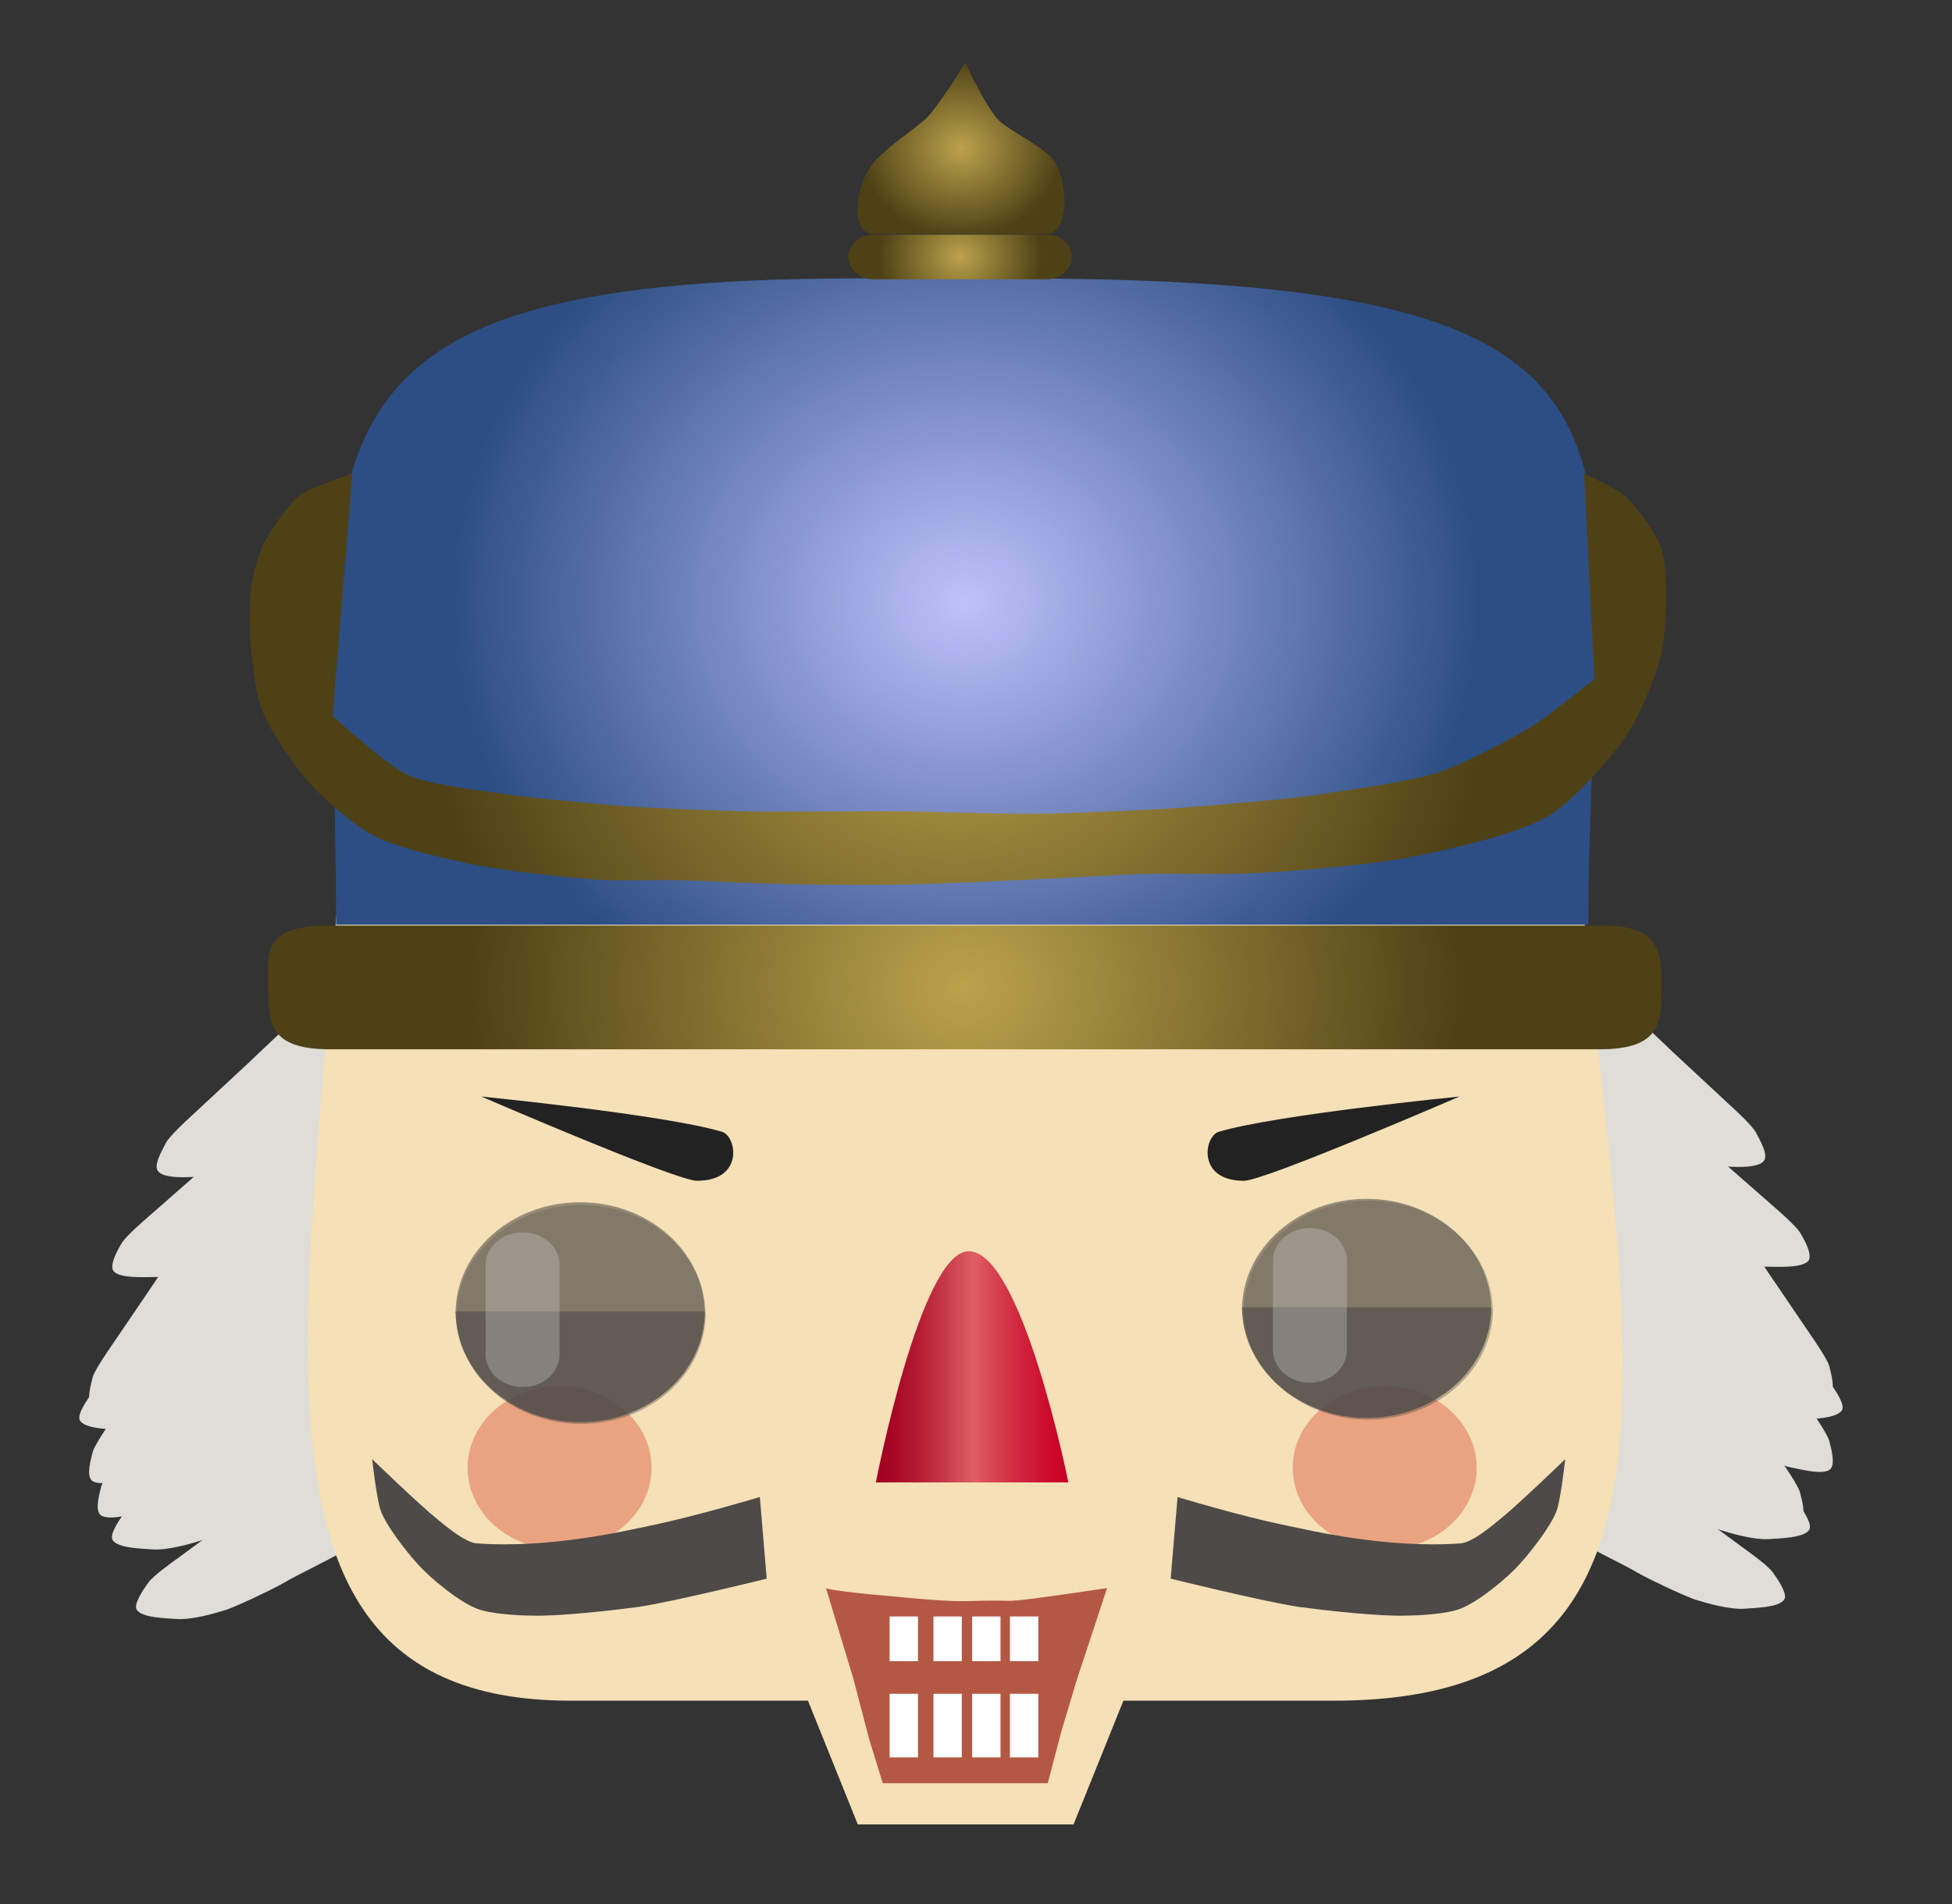 <svg version="1.1" id="Capa_1" xmlns="http://www.w3.org/2000/svg" x="0" y="0" viewBox="0 0 227.1 221.6" xml:space="preserve"><rect x="0" y="0" width="227.1" height="221.6" fill="#333333" stroke="none"/><style>.st0{fill:#deddd7}.st7{opacity:.6;fill:#e27a5d}.st8{opacity:.8}.st9{opacity:.7}.st10,.st9{fill:#4d4a47}.st11{opacity:.4}.st12{opacity:.3;fill:#d9d7d5}.st13{fill:#212221}.st15{fill:#b45844}.st16{fill:#fff}.st17{fill:#4d4a47;stroke:#564b44;stroke-miterlimit:10}</style><path class="st0" d="M44.2 139.3s-8.7 4.6-11.4 6.4c-2.9 1.9-11.2 8.1-11.2 8.1l-7.9 5.8s-2.4 1.7-3 2.5c-.5.7-1.8 2.5-1.4 3.2.6 1 3.6 1 4.7 1.1 1.7.1 4.2-.6 5.8-1.1 1.6-.6 5.2-2.3 6.6-3.1 1.5-.9 5.1-2.6 6.6-3.5 2.3-1.3 8-4.1 8-4.1l3.2-15.3zM48 153.2s-8.7 4.6-11.4 6.4c-2.9 1.9-11.2 8.1-11.2 8.1l-7.9 5.8s-2.4 1.7-3 2.5c-.5.7-1.8 2.5-1.4 3.2.6 1 3.6 1 4.7 1.1 1.7.1 4.2-.6 5.8-1.1 1.6-.6 5.2-2.3 6.6-3.1 1.5-.9 5.1-2.6 6.6-3.5 2.3-1.3 8-4.1 8-4.1l3.2-15.3z"/><path class="st0" d="M50.8 161.3s-8.7 4.6-11.4 6.4c-2.9 1.9-11.2 8.1-11.2 8.1l-7.9 5.8s-2.4 1.7-3 2.5c-.5.7-1.8 2.5-1.4 3.2.6 1 3.6 1 4.7 1.1 1.7.1 4.2-.6 5.8-1.1 1.6-.6 5.2-2.3 6.6-3.1 1.5-.9 5.1-2.6 6.6-3.5 2.3-1.3 8-4.1 8-4.1l3.2-15.3zM45.2 119.2s-8.2 5.3-10.7 7.3c-2.7 2.1-10.3 9-10.3 9l-7.3 6.4s-2.2 1.9-2.7 2.7c-.5.8-1.5 2.6-1 3.3.7.9 3.7.7 4.8.7 1.7 0 4.1-.9 5.6-1.6 1.5-.7 4.9-2.7 6.2-3.6 1.4-1 4.8-3 6.2-4 2.2-1.5 7.5-4.8 7.5-4.8l1.7-15.4z"/><path class="st0" d="M40.8 136.4s-13.4 8.1-15.3 10.5c-2.1 2.6-7.5 11-7.5 11l-5.3 7.8s-1.6 2.3-1.9 3.2c-.2.8-.8 2.8-.1 3.4.9.7 3.7-.1 4.8-.3 1.6-.4 3.7-1.8 5-2.8 1.3-1 4-3.7 5-4.9 1.1-1.3 6.3-4.4 7.4-5.7 1.7-2 8-4.1 8-4.1l-.1-18.1z"/><path class="st0" d="M41.8 140.4s-13.4 8.1-15.3 10.5c-2.1 2.6-7.5 11-7.5 11l-5.3 7.8s-1.6 2.3-1.9 3.2c-.2.8-.8 2.8-.1 3.4.9.7 3.7-.1 4.8-.3 1.6-.4 3.7-1.8 5-2.8 1.3-1 4-3.7 5-4.9 1.1-1.3 6.3-4.4 7.4-5.7 1.7-2 8-4.1 8-4.1l-.1-18.1z"/><path class="st0" d="M40.8 127.7s-13.4 8.1-15.3 10.5c-2.1 2.6-7.5 11-7.5 11l-5.3 7.8s-1.6 2.3-1.9 3.2c-.2.8-.8 2.8-.1 3.4.9.7 3.7-.1 4.8-.3 1.6-.4 3.7-1.8 5-2.8 1.3-1 4-3.7 5-4.9 1.1-1.3 6.3-4.4 7.4-5.7 1.7-2 8-4.1 8-4.1l-.1-18.1z"/><path class="st0" d="M56.6 107.2s-15.1 5.2-17.6 7.2c-2.7 2.2-10 9.2-10 9.2l-7.1 6.6s-2.2 2-2.6 2.8c-.4.8-1.5 2.6-.9 3.3.7.9 3.7.7 4.8.6 1.7 0 4.1-1 5.6-1.7s4.8-2.8 6.1-3.7c1.4-1 7.2-3.1 8.6-4.1 2.1-1.6 8.8-2.4 8.8-2.4l4.3-17.8zM179.4 138.1s8.7 4.6 11.4 6.4c2.9 1.9 11.2 8.1 11.2 8.1l7.9 5.8s2.4 1.7 3 2.5c.5.7 1.8 2.5 1.4 3.2-.6 1-3.6 1-4.7 1.1-1.7.1-4.2-.6-5.8-1.1-1.6-.6-5.2-2.3-6.6-3.1-1.5-.9-5.1-2.6-6.6-3.5-2.3-1.3-8-4.1-8-4.1l-3.2-15.3zM175.6 152s8.7 4.6 11.4 6.4c2.9 1.9 11.2 8.1 11.2 8.1l7.9 5.8s2.4 1.7 3 2.5c.5.7 1.8 2.5 1.4 3.2-.6 1-3.6 1-4.7 1.1-1.7.1-4.2-.6-5.8-1.1-1.6-.6-5.2-2.3-6.6-3.1-1.5-.9-5.1-2.6-6.6-3.5-2.3-1.3-8-4.1-8-4.1l-3.2-15.3z"/><path class="st0" d="M172.7 160.1s8.7 4.6 11.4 6.4c2.9 1.9 11.2 8.1 11.2 8.1l7.9 5.8s2.4 1.7 3 2.5c.5.7 1.8 2.5 1.4 3.2-.6 1-3.6 1-4.7 1.1-1.7.1-4.2-.6-5.8-1.1-1.6-.6-5.2-2.3-6.6-3.1-1.5-.9-5.1-2.6-6.6-3.5-2.3-1.3-8-4.1-8-4.1l-3.2-15.3zM178.4 118s8.2 5.3 10.7 7.3c2.7 2.1 10.3 9 10.3 9l7.3 6.4s2.2 1.9 2.7 2.7c.5.8 1.5 2.6 1 3.3-.7.9-3.7.7-4.8.7-1.7 0-4.1-.9-5.6-1.6-1.5-.7-4.9-2.7-6.2-3.6-1.4-1-4.8-3-6.2-4-2.2-1.5-7.5-4.8-7.5-4.8l-1.7-15.4z"/><path class="st0" d="M182.8 135.1s13.4 8.1 15.3 10.5c2.1 2.6 7.5 11 7.5 11l5.3 7.8s1.6 2.3 1.9 3.2c.2.8.8 2.8.1 3.4-.9.7-3.7-.1-4.8-.3-1.6-.4-3.7-1.8-5-2.8-1.3-1-4-3.7-5-4.9-1.1-1.3-6.3-4.4-7.4-5.7-1.7-2-8-4.1-8-4.1l.1-18.1z"/><path class="st0" d="M179.4 141.1s13.4 8.1 15.3 10.5c2.1 2.6 7.5 11 7.5 11l5.3 7.8s1.6 2.3 1.9 3.2c.2.8.8 2.8.1 3.4-.9.7-3.7-.1-4.8-.3-1.6-.4-3.7-1.8-5-2.8-1.3-1-4-3.7-5-4.9-1.1-1.3-6.3-4.4-7.4-5.7-1.7-2-8-4.1-8-4.1l.1-18.1z"/><path class="st0" d="M182.8 126.4s13.4 8.1 15.3 10.5c2.1 2.6 7.5 11 7.5 11l5.3 7.8s1.6 2.3 1.9 3.2c.2.8.8 2.8.1 3.4-.9.7-3.7-.1-4.8-.3-1.6-.4-3.7-1.8-5-2.8-1.3-1-4-3.7-5-4.9-1.1-1.3-6.3-4.4-7.4-5.7-1.7-2-8-4.1-8-4.1l.1-18.1z"/><path class="st0" d="M167 106s15.1 5.2 17.6 7.2c2.7 2.2 10 9.2 10 9.2l7.1 6.6s2.2 2 2.6 2.8c.4.8 1.5 2.6.9 3.3-.7.9-3.7.7-4.8.6-1.7 0-4.1-1-5.6-1.7s-4.8-2.8-6.1-3.7c-1.4-1-7.2-3.1-8.6-4.1-2.1-1.6-8.8-2.4-8.8-2.4L167 106z"/><path d="M181.7 62.7H41.2c0 74.7-22.7 135.2 25.2 135.2H94l5.8 14.4h25.1l5.8-14.4h24.5c54.3 0 26.5-60.5 26.5-135.2z" fill="#f5e0b7"/><radialGradient id="SVGID_1_" cx="147.248" cy="136.718" r="54.13" gradientTransform="matrix(1.064 0 0 .946 -44.397 -14.517)" gradientUnits="userSpaceOnUse"><stop offset="0" stop-color="#bba24b"/><stop offset="1" stop-color="#4e4116"/></radialGradient><path d="M193.3 114.9c0 4 0 7.2-7.2 7.2H38.4c-7.2 0-7.2-3.2-7.2-7.2s-.8-7.2 7.2-7.2h147.7c7.2-.1 7.2 3.2 7.2 7.2z" fill="url(#SVGID_1_)"/><radialGradient id="SVGID_2_" cx="147.248" cy="89.348" r="56.378" gradientTransform="matrix(1.064 0 0 .946 -44.397 -14.517)" gradientUnits="userSpaceOnUse"><stop offset="0" stop-color="#bec1fc"/><stop offset="1" stop-color="#2c4e84"/></radialGradient><path d="M184.8 107.6c0-56.2 15.1-75.2-67.1-75.2H99.8c-70.2 0-60.7 20.7-60.7 75.2h145.7z" fill="url(#SVGID_2_)"/><radialGradient id="SVGID_3_" cx="146.711" cy="46.897" r="8.845" gradientTransform="matrix(1.064 0 0 .946 -44.397 -14.517)" gradientUnits="userSpaceOnUse"><stop offset="0" stop-color="#bba24b"/><stop offset="1" stop-color="#4e4116"/></radialGradient><path d="M124.7 29.9c0 1.4-1.3 2.6-2.9 2.6h-20.2c-1.6 0-2.9-1.2-2.9-2.6 0-1.4 1.3-2.6 2.9-2.6h20.2c1.6 0 2.9 1.1 2.9 2.6z" fill="url(#SVGID_3_)"/><radialGradient id="SVGID_4_" cx="146.804" cy="33.621" r="10.922" gradientTransform="matrix(1.064 0 0 .946 -44.397 -14.517)" gradientUnits="userSpaceOnUse"><stop offset="0" stop-color="#bba24b"/><stop offset="1" stop-color="#4e4116"/></radialGradient><path d="M112.3 7.3s2.5 5.4 4 6.8c1.4 1.2 4.3 2.6 5.9 4.1 2 1.9 2.5 8.9-.4 9-3.9.1-14.3 0-20.2 0-2.9 0-2.1-6.3.5-8.8 2-1.9 3-2.4 5.4-4.4 1.3-1 4.8-6.7 4.8-6.7z" fill="url(#SVGID_4_)"/><radialGradient id="SVGID_5_" cx="146.495" cy="98.782" r="57.599" gradientTransform="matrix(1.064 0 0 .946 -44.397 -14.517)" gradientUnits="userSpaceOnUse"><stop offset="0" stop-color="#bba24b"/><stop offset="1" stop-color="#4e4116"/></radialGradient><path d="M41 55.1s-4.8 1.6-6.1 2.5c-1.4 1.1-3.4 4.1-4.2 5.6-.6 1.2-1.3 3.8-1.5 5.2-.2 1.8-.2 5.3 0 7.1.2 1.8.6 5.5 1.3 7.2.9 2.3 3.8 6.5 5.5 8.4 1.6 1.8 5.3 5.1 7.6 6.2 2.7 1.4 8.9 2.8 12 3.4 3.6.7 11 1.5 14.7 1.7 2 .1 5.9 0 7.9 0 3.8.1 11.3.5 15.1.5 3.3.1 10 .1 13.3 0 3.5-.1 10.6-.4 14.1-.6 3-.1 9-.5 12-.6 3.4-.1 10.1.1 13.4-.1 4.4-.2 13.4-1 17.7-1.8 4.2-.8 12.7-2.7 16.3-4.8 3-1.8 7.5-6.9 9.3-9.7 1.4-2.1 3.4-6.9 3.9-9.3.6-3 .9-9.2 0-12.1-.5-1.6-2.6-4.6-3.9-5.9-1-1-5.1-2.9-5.1-2.9l1.2 23.9s-5.4 4.4-7.4 5.6c-2.5 1.5-7.7 4.2-10.5 5.2-3.6 1.2-11.3 2.2-15.1 2.8-3.8.5-11.3 1.1-15.1 1.4-4.5.3-13.4.7-17.8.7-4.1 0-12.2-.3-16.3-.3-4.4 0-13.1.1-17.4 0-3.7-.1-11.1-.4-14.7-.7-3.3-.3-9.9-.9-13.2-1.4-2.6-.4-8.1-1-10.5-2.1-2.6-1.2-8.8-6.9-8.8-6.9L41 55.1z" fill="url(#SVGID_5_)"/><ellipse class="st7" cx="161.1" cy="170.8" rx="10.7" ry="9.5"/><ellipse class="st7" cx="65.1" cy="170.8" rx="10.7" ry="9.5"/><g class="st8"><path class="st9" d="M53 152.8c0-7.1 6.5-12.9 14.5-12.9S82 145.7 82 152.8"/><path class="st10" d="M82 152.6c0 7.1-6.5 12.9-14.5 12.9S53 159.7 53 152.6"/></g><g class="st11"><path class="st9" d="M53.1 153.1c0-7.1 6.5-12.9 14.5-12.9s14.5 5.8 14.5 12.9"/><path class="st10" d="M82.1 152.8c0 7.1-6.5 12.9-14.5 12.9s-14.5-5.8-14.5-12.9"/></g><path class="st12" d="M65.1 157.6c0 2.1-1.9 3.8-4.3 3.8s-4.3-1.7-4.3-3.8v-10.4c0-2.1 1.9-3.8 4.3-3.8s4.3 1.7 4.3 3.8v10.4z"/><g class="st8"><path class="st9" d="M144.5 152.4c0-7.1 6.5-12.9 14.5-12.9s14.5 5.8 14.5 12.9"/><path class="st10" d="M173.5 152.1c0 7.1-6.5 12.9-14.5 12.9s-14.5-5.8-14.5-12.9"/></g><g class="st11"><path class="st9" d="M144.7 152.6c0-7.1 6.5-12.9 14.5-12.9s14.5 5.8 14.5 12.9"/><path class="st10" d="M173.7 152.3c0 7.1-6.5 12.9-14.5 12.9s-14.5-5.8-14.5-12.9"/></g><path class="st12" d="M156.7 157.1c0 2.1-1.9 3.8-4.3 3.8s-4.3-1.7-4.3-3.8v-10.4c0-2.1 1.9-3.8 4.3-3.8s4.3 1.7 4.3 3.8v10.4z"/><path class="st13" d="M169.8 127.6s-21.3 2.1-28 4.1c-1.7.5-2.6 5.7 2.9 5.7 2.2.1 25.1-9.8 25.1-9.8zM56 127.6s21.3 2.1 28 4.1c1.7.5 2.6 5.7-2.9 5.7-2.2.1-25.1-9.8-25.1-9.8z"/><linearGradient id="SVGID_6_" gradientUnits="userSpaceOnUse" x1="101.874" y1="159.017" x2="124.263" y2="159.017"><stop offset="0" stop-color="#a2001f"/><stop offset=".087" stop-color="#a60724"/><stop offset=".214" stop-color="#b31a32"/><stop offset=".364" stop-color="#c73a49"/><stop offset=".507" stop-color="#de5f64"/><stop offset=".616" stop-color="#d84351"/><stop offset=".78" stop-color="#d01f39"/><stop offset=".914" stop-color="#cb092a"/><stop offset="1" stop-color="#c90125"/></linearGradient><path d="M124.3 172.5h-22.4s5.2-26.9 10.8-26.9c6.2 0 11.6 26.9 11.6 26.9z" fill="url(#SVGID_6_)"/><path class="st10" d="M88.4 174.2l.8 9.5s-10.9 2.7-15 3.3c-3 .4-9.2 1.1-12.3 1-1.6 0-4.9-.2-6.4-.8-2.1-.8-5.5-3.6-6.9-5.2-1.3-1.4-3.7-4.5-4.3-6.2-.5-1.4-1-6-1-6s5.7 5.5 7.6 7c1 .8 3.2 2.7 4.6 2.8 8.7.6 17.4-1.5 20.3-2.1 5.3-1.1 12.6-3.3 12.6-3.3zM137 174.2l-.8 9.5s10.9 2.7 15 3.3c3 .4 9.2 1.1 12.3 1 1.6 0 4.9-.2 6.4-.8 2.1-.8 5.5-3.6 6.9-5.2 1.3-1.4 3.7-4.5 4.3-6.2.5-1.4 1-6 1-6s-5.7 5.5-7.6 7c-1 .8-3.2 2.7-4.6 2.8-8.7.6-17.4-1.5-20.3-2.1-5.4-1.1-12.6-3.3-12.6-3.3z"/><path class="st15" d="M96.1 184.8l3.2 10.6h26l3.5-10.6-4.8.7c-8.6 1.2-4.8.6-10.9.8-2.8.1-5.6-.2-12.1-.8-4.9-.5-4.9-.7-4.9-.7zM99.3 195.4l1.8 6.9 1.6 5.2h19.2l1.6-6.1 1.8-6z"/><path class="st16" d="M103.5 188.1h3.3v5.2h-3.3zM103.5 197.1h3.3v7.4h-3.3zM108.6 197.1h3.3v7.4h-3.3zM113.1 197.1h3.3v7.4h-3.3zM117.5 197.1h3.3v7.4h-3.3zM108.6 188.1h3.3v5.2h-3.3zM113.1 188.1h3.3v5.2h-3.3zM117.5 188.1h3.3v5.2h-3.3z"/><g><path class="st17" d="M34.8 274.6c-1.9 0-3.6-.3-4.9-1-1.4-.6-2.5-1.7-3.4-3-.9-1.4-1.5-3.2-1.9-5.4-.4-2.2-.6-4.9-.6-8 0-6.1.9-10.6 2.7-13.4 1.8-2.9 4.7-4.3 8.7-4.3 2 0 3.6.4 5 1.1 1.3.8 2.4 1.8 3.2 3 .8 1.3 1.3 2.8 1.6 4.5.3 1.7.4 3.5.3 5.4h-3.8c-1.1 0-2.1 0-2.9-.1-1 0-1.8-.1-2.5-.1V250c0-.8-.1-1.5-.2-2s-.2-.9-.4-1.1c-.2-.2-.4-.3-.6-.3-.3 0-.5.2-.7.5-.2.3-.3.9-.5 1.7-.1.8-.2 1.9-.2 3.2 0 1.4-.1 3.1 0 5.2 0 2.2 0 4 .1 5.3 0 1.3.1 2.4.2 3.1.1.7.3 1.2.4 1.4.2.2.4.3.6.3.2 0 .4-.1.6-.3.2-.2.3-.6.4-1.1.1-.5.2-1.3.2-2.3 0-1 .1-2.3 0-3.9 1.2-.1 2.4-.1 3.6-.1h5.8c0 3-.2 5.5-.8 7.4-.5 1.9-1.3 3.5-2.3 4.6-1 1.1-2.1 1.9-3.4 2.3-1.4.5-2.8.7-4.3.7zM46.8 273.9v-7.6-7.8c0-2.9 0-5.8-.1-8.8H50.1c.9 0 2.1 0 3.5-.1 0 .4-.1.8-.1 1.2 0 .4-.1.8-.1 1.3v1.7c.3-.7.7-1.4 1.2-1.9.5-.6 1.1-1.1 1.7-1.5s1.3-.8 2-1c.7-.2 1.4-.3 2-.3-.1.5-.1 1.2-.1 2-.1.7-.1 1.6-.1 2.7s0 2.4-.1 4c-1.8.3-3.1 1-3.7 2-.7 1-1 2.4-1.1 4.2v10h-4.5c-1-.1-2.3-.1-3.9-.1zM67.4 274.5c-1 0-1.9-.1-2.7-.4s-1.6-.7-2.2-1.3c-.6-.6-1.1-1.2-1.5-2-.4-.8-.5-1.7-.5-2.8 0-2.9 1-5.1 2.9-6.4 2-1.4 4.6-2 8.1-2v-.7c0-1.3-.1-2.2-.3-2.7-.2-.5-.5-.7-.8-.7-.7 0-1.2 1.1-1.2 3.3H67c-1.4.1-3.3.1-5.8 0 0-1.3.1-2.5.5-3.6s.9-2.1 1.7-2.9c.8-.8 1.8-1.5 3-1.9s2.7-.7 4.3-.7c1.6 0 2.9.2 4.1.7 1.1.5 2.1 1.1 2.8 2 .7.8 1.3 1.9 1.7 3.1.4 1.2.6 2.6.6 4.1V274.5h-6.3c0-.3.1-.6.1-1v-1.1-1.3c-.6 1.3-1.4 2.3-2.6 2.7-1.2.4-2.4.7-3.7.7zm4.4-10.3v-.4-.6c-1.2.2-2 .6-2.5 1.2-.4.7-.6 1.4-.6 2.2 0 .5.1 1 .3 1.4.2.4.6.6 1.1.6.3 0 .5-.1.7-.2.2-.1.4-.4.6-.7.1-.3.3-.8.3-1.3.1-.6.1-1.3.1-2.2zM91.3 274.3c-3.6 0-6.2-1.1-7.8-3.3-1.6-2.2-2.4-5.3-2.4-9.3 0-3.9.9-7 2.7-9.1 1.8-2.2 4.4-3.2 7.9-3.2 1.7 0 3.1.3 4.4.9 1.3.6 2.3 1.4 3.1 2.4.8 1 1.4 2.2 1.7 3.5.3 1.3.4 2.7.3 4.2-1.5-.1-2.8-.1-3.9-.1h-4.7c.1-3.2-.4-4.8-1.3-4.8-.5 0-.8.5-1 1.4-.2 1-.3 2.7-.3 5.2 0 2 .1 3.5.3 4.4.2.9.6 1.3 1.1 1.3.4 0 .8-.3 1-.9.2-.6.3-1.7.2-3.4H97c1.1 0 2.5-.1 4.2-.1 0 2.1-.2 3.9-.7 5.3-.5 1.4-1.2 2.5-2.1 3.4-.9.8-2 1.5-3.2 1.8-1.3.2-2.6.4-3.9.4zM114.1 274.9c-.4-1.6-.7-3.1-1-4.4-.3-1.3-.6-2.4-.8-3.3-.4.6-.6 1.2-.9 1.6-.2.5-.5.9-.6 1.3V273c-1.4 0-2.7-.1-3.7-.1h-4.9v-14.3-9.8-7.6c3 .1 5.2.1 6.6.1h2c0 2-.1 3.9-.1 5.6v12.5c.5-1.6.9-3 1.3-4.2.4-1.2.7-2.3 1-3.1.3-1 .6-1.9.8-2.6 1.3.1 2.6.1 3.7.2 1.1 0 2.1.1 3 .2 1 .1 1.9.1 2.7.1-1.1 2.3-2.1 4.3-2.9 6-.8 1.7-1.5 3.1-2 4.1.7 2.3 1.4 4.3 1.9 6.1.6 1.8 1.1 3.4 1.6 4.6.5 1.5 1 2.8 1.3 3.9H116.2c-.7.1-1.4.2-2.1.2zM133.1 274.5c-1.5 0-2.9-.2-4.1-.6s-2.2-.9-3-1.7c-.8-.8-1.5-1.8-1.9-3-.4-1.2-.6-2.7-.6-4.4h2c1.3.1 3.4.2 6 .3 0 1 0 1.8.2 2.4.2.6.6.9 1.3.9.3 0 .6-.1.8-.4.2-.2.4-.6.4-1.2 0-.5-.2-1-.7-1.4-.4-.4-1.4-.8-2.8-1.3-2.6-.8-4.5-1.8-5.5-3s-1.6-2.8-1.6-4.7c0-1.1.2-2 .6-3s1-1.7 1.8-2.4 1.8-1.2 2.9-1.6c1.2-.4 2.5-.6 4-.6 3 0 5.3.9 6.8 2.6 1.5 1.8 2.2 4.1 2.1 7.1-.6 0-1.4-.1-2.2-.1-.7 0-1.5-.1-2.4-.1h-3c.1-1 0-1.8-.2-2.4-.2-.6-.6-.9-1.2-.9-.5 0-.8.1-1 .4-.2.3-.3.6-.3 1 0 .6.3 1.1.8 1.6s1.3.9 2.5 1.2c1.3.4 2.5.9 3.4 1.3.9.5 1.7 1 2.3 1.6.6.6 1 1.2 1.3 2 .3.7.4 1.5.4 2.4 0 1.3-.2 2.5-.7 3.5s-1.2 1.7-2 2.4-1.8 1-2.9 1.3c-1.2.6-2.3.8-3.5.8zM143.4 272.8c0-2.8.1-5.8.1-9.1 0-2.8.1-6.2.1-10s0-7.9-.1-12.4H151.6c0 1-.1 2.1-.1 3.3 0 1-.1 2.2-.1 3.6v4.5c.6-1 1.4-1.8 2.3-2.4.9-.6 2-.9 3.3-.9 1.7 0 3 .7 3.9 2.1.9 1.4 1.4 3.2 1.4 5.4.1 1.9.1 3.9.1 6v11.8H153.8v-5.1-5.1-5.7c0-.6-.1-1-.2-1.2-.2-.2-.4-.3-.8-.3s-.6.1-.8.3c-.2.2-.3.6-.3 1.3V273H146.9c-.8-.3-2-.2-3.5-.2zM173.9 274.1c-1.9 0-3.5-.3-4.8-.9-1.3-.6-2.3-1.5-3.1-2.6-.8-1.1-1.4-2.5-1.7-4s-.5-3.3-.5-5.2c0-3.8.9-6.7 2.6-8.8 1.7-2.1 4.3-3.2 7.7-3.2 1.8 0 3.3.3 4.6.9 1.3.6 2.4 1.4 3.2 2.5.8 1.1 1.4 2.4 1.8 3.9.4 1.5.6 3.2.6 5.1 0 2.3-.2 4.2-.7 5.8-.5 1.6-1.2 2.8-2 3.8-.9 1-2 1.7-3.2 2.1-1.5.4-2.9.6-4.5.6zm.1-5.4c.2 0 .4-.1.5-.2.2-.1.3-.5.4-.9.1-.5.2-1.2.3-2.1.1-.9.1-2.1.1-3.6 0-1.4 0-2.6-.1-3.4 0-.9-.1-1.6-.2-2-.1-.5-.2-.8-.4-1-.2-.2-.4-.3-.6-.3-.3 0-.5.1-.6.2-.2.2-.3.5-.4.9-.1.5-.2 1.1-.2 1.9 0 .8-.1 1.9-.1 3.3 0 1.6 0 2.9.1 3.8 0 .9.1 1.7.2 2.2.1.5.2.8.4 1s.3.2.6.2zM185 257.8v-3.6-2.2-1.5h2.3v-2.6-2-1.8h8.3v6.6h3.7v7.2h-3.7v2.9c0 1 0 1.9.1 2.8 0 1.4.8 2.1 2.3 2.1.4 0 .8 0 1.4-.1.1 2.5.2 4.4.3 5.7.1.8.1 1.4.1 2-.8.2-1.6.3-2.4.5-.8.1-1.5.2-2.2.2-1.2 0-2.2-.1-3.2-.4-1-.3-1.8-.7-2.4-1.4s-1.2-1.4-1.6-2.4c-.4-1-.6-2.2-.6-3.6V262v-4H185z"/></g></svg>